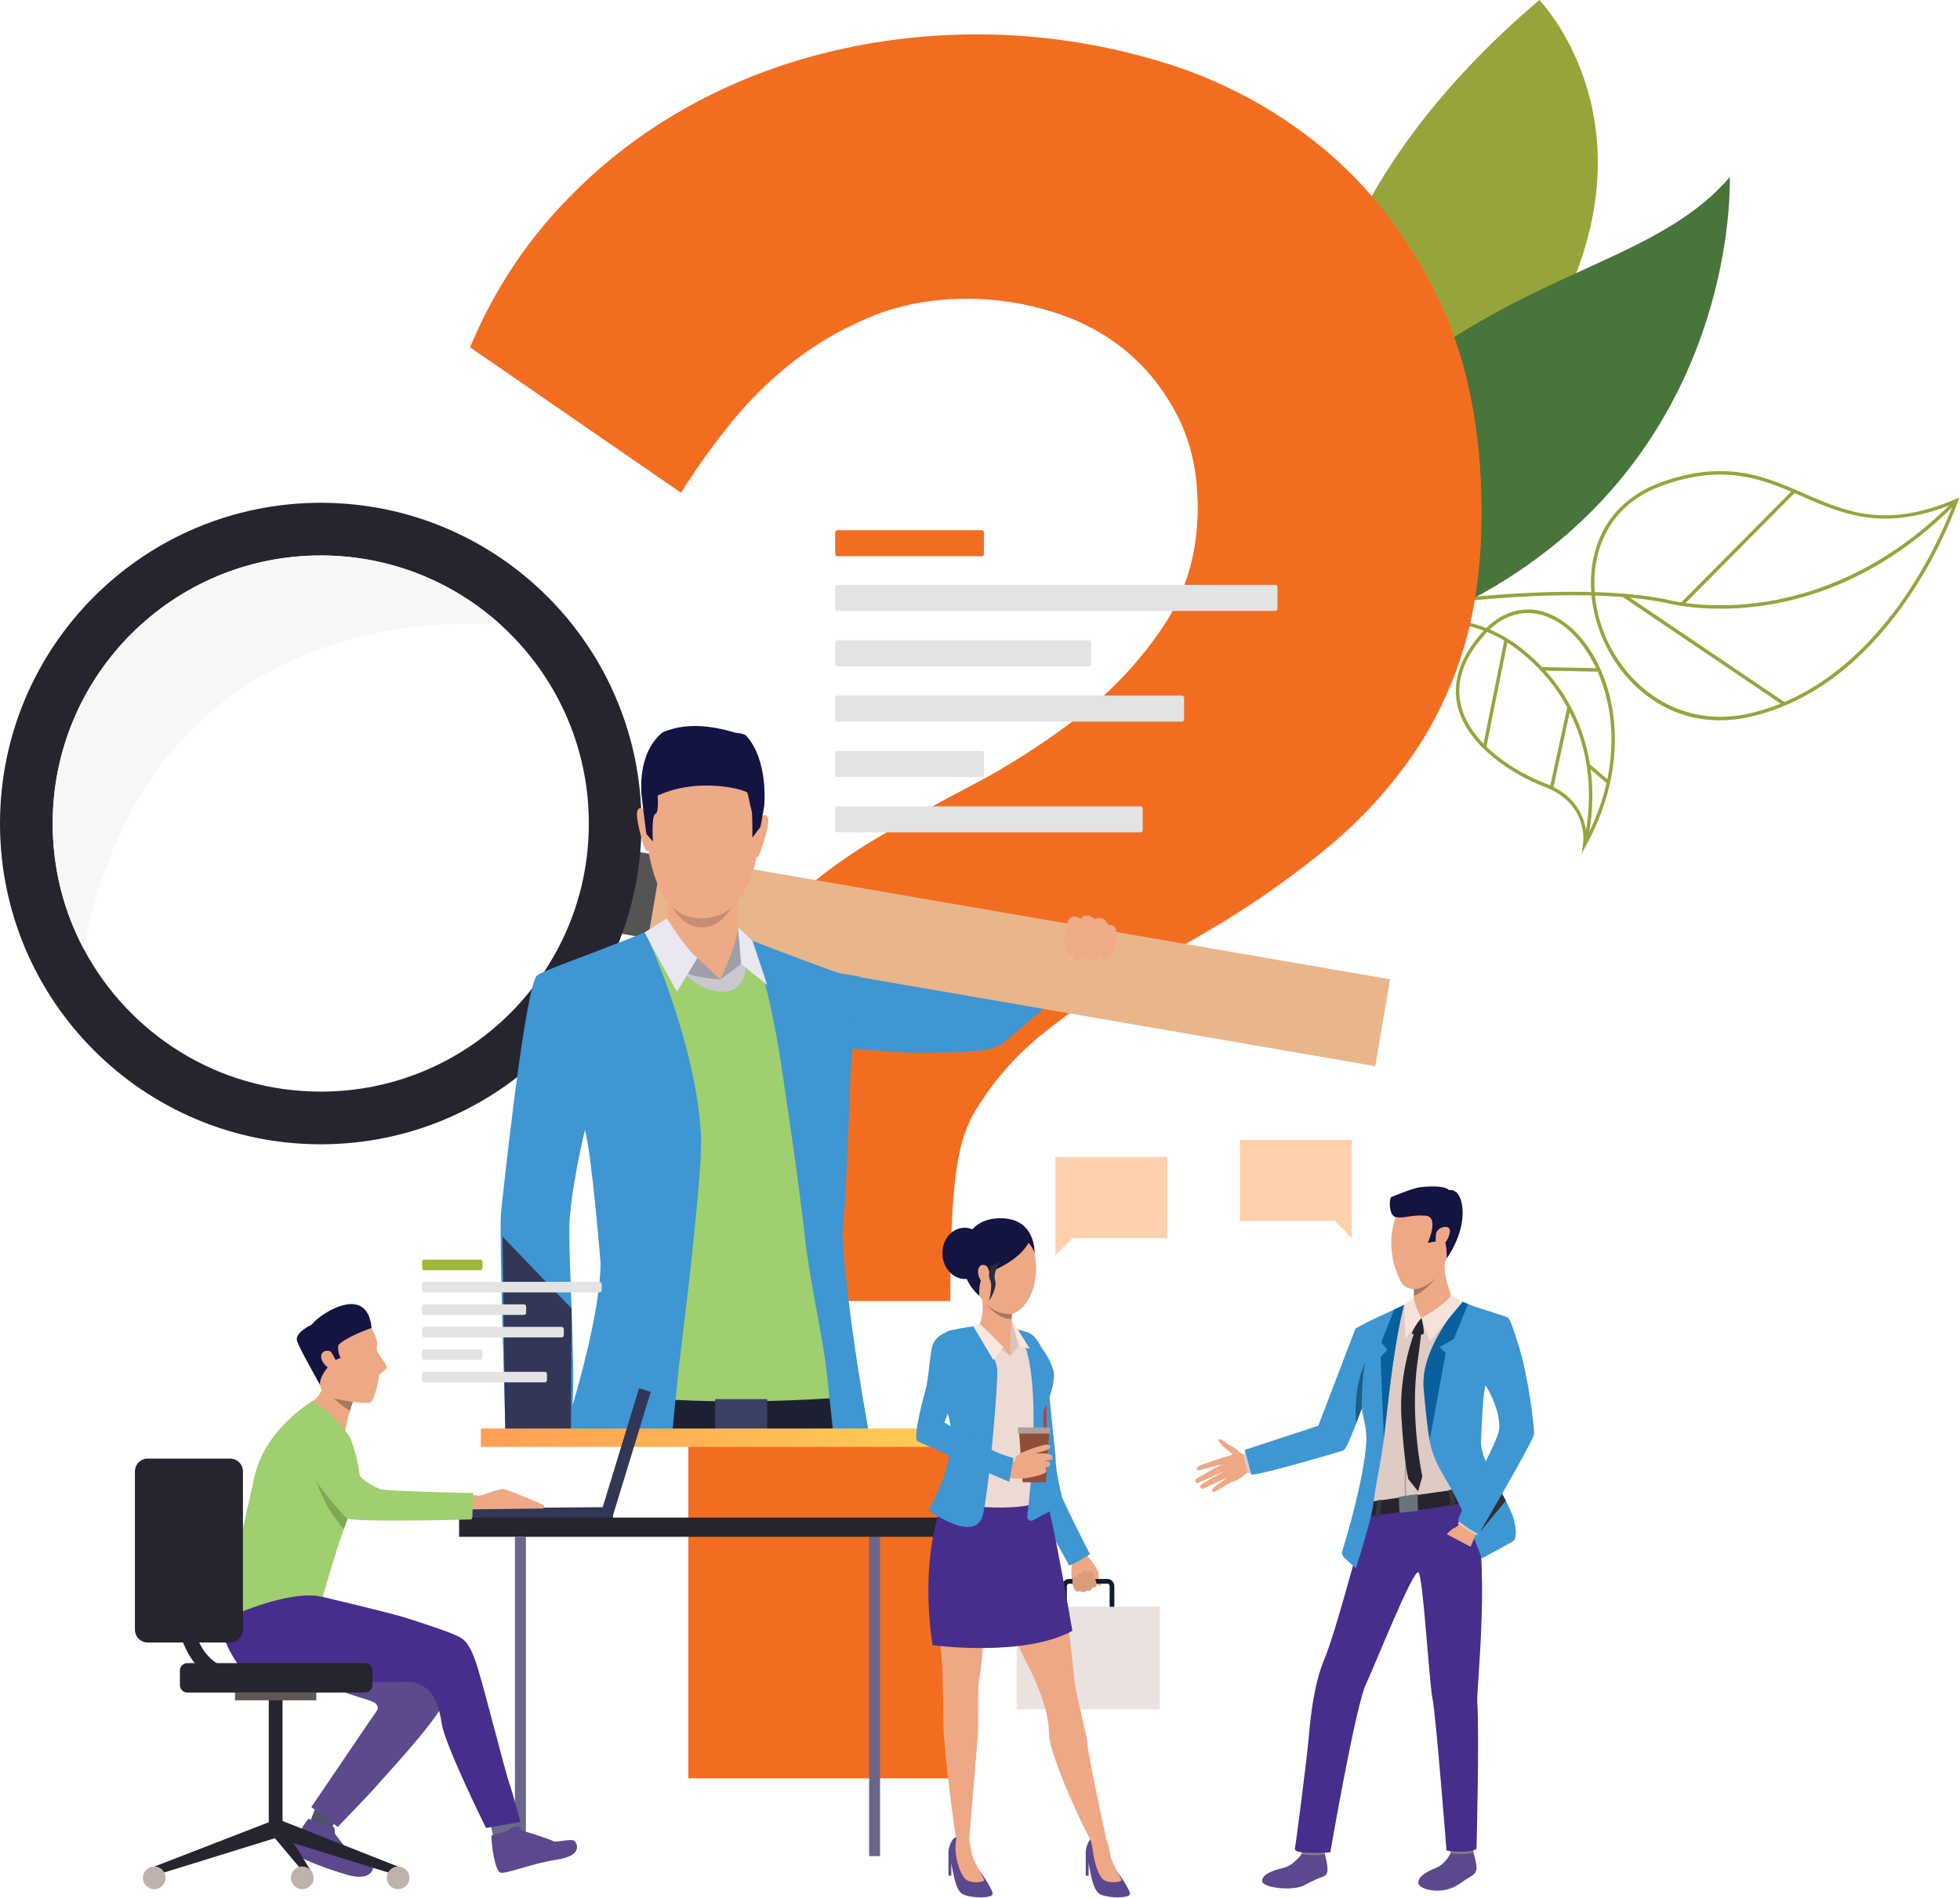 <?xml version="1.0" encoding="UTF-8" standalone="no"?>
<!DOCTYPE svg PUBLIC "-//W3C//DTD SVG 1.1//EN" "http://www.w3.org/Graphics/SVG/1.1/DTD/svg11.dtd">
<svg width="100%" height="100%" viewBox="0 0 1795 1738" version="1.1" xmlns="http://www.w3.org/2000/svg" xmlns:xlink="http://www.w3.org/1999/xlink" xml:space="preserve" xmlns:serif="http://www.serif.com/" style="fill-rule:evenodd;clip-rule:evenodd;stroke-linejoin:round;stroke-miterlimit:1.414;">
    <g transform="matrix(1,0,0,1,-335.556,-131.144)">
        <path d="M1464.2,716.014L1463.5,712.939C1464.15,712.79 1529.6,697.885 1610.83,686.43C1685.86,675.85 1790.1,666.133 1860.59,679.926L1860.72,679.957C1861.06,680.056 1895.72,689.701 1945.53,683.257C1991.48,677.313 2060.1,656.063 2126.09,588.588L2128.35,590.794C2098.92,620.89 2066.5,644.467 2031.99,660.873C2004.37,674.005 1975.37,682.595 1945.78,686.406C1896.45,692.758 1861.72,683.506 1859.92,683.011C1725.75,656.783 1466.8,715.418 1464.2,716.014Z" style="fill:rgb(151,164,60);fill-rule:nonzero;"/>
        <path d="M1910.82,565.779C1895.05,565.779 1877.49,568.686 1857.25,576.094C1799.29,597.306 1787.13,653.497 1800.79,699.776C1816.73,753.74 1868.86,800.19 1937.68,784.563C2006.19,769 2053.65,716.771 2081.39,675.696C2106.6,638.386 2120.55,603.271 2124.53,592.53C2061.04,618.576 2022.98,601.934 1986.14,585.833C1963.46,575.917 1940.26,565.779 1910.82,565.779ZM1910.62,790.836C1887.83,790.836 1866.36,784.135 1847.44,770.96C1823.96,754.613 1806.33,729.65 1797.77,700.669C1783.69,652.978 1796.29,595.046 1856.17,573.131C1915.38,551.46 1952,567.465 1987.41,582.942C2025.96,599.794 2062.37,615.713 2126.6,588.241L2129.83,586.859L2128.72,590.191C2128.58,590.609 2114.42,632.428 2084.05,677.394C2066.21,703.825 2046.33,726.174 2024.98,743.82C1998.24,765.916 1969.11,780.659 1938.37,787.639C1928.97,789.775 1919.69,790.836 1910.62,790.836Z" style="fill:rgb(151,164,60);fill-rule:nonzero;"/>
        <path d="M1968.77,777.232L1821.45,677.706L1823.22,675.092L1970.54,774.618L1968.77,777.232Z" style="fill:rgb(151,164,60);fill-rule:nonzero;"/>
        <path d="M1876.94,685.665L1874.7,683.443L1977.53,579.749L1979.77,581.971L1876.94,685.665Z" style="fill:rgb(151,164,60);fill-rule:nonzero;"/>
        <path d="M1734.83,692.586C1720.87,692.586 1707.32,699.053 1695.8,711.798C1675.86,733.874 1668.38,755.93 1673.59,777.357C1682.51,814.069 1726.19,839.37 1750.6,848.533C1782.99,860.693 1788.17,885.525 1788.67,897.65C1834.36,808.729 1802.85,729.62 1766.16,703.48C1755.93,696.192 1745.26,692.586 1734.83,692.586ZM1783.93,912.992L1785.32,904.129C1785.55,902.617 1790.63,866.93 1749.49,851.486C1724.5,842.106 1679.75,816.094 1670.52,778.102C1665.05,755.6 1672.77,732.58 1693.46,709.684C1714.76,686.118 1742.62,682.839 1767.99,700.911C1790.2,716.732 1806.77,746.768 1812.33,781.255C1816.88,809.542 1816.4,853.995 1788.26,905.135L1783.93,912.992Z" style="fill:rgb(151,164,60);fill-rule:nonzero;"/>
        <path d="M1788.39,904.828L1785.37,903.919C1785.44,903.679 1792.54,879.603 1790.3,847.169C1788.23,817.309 1777.6,774.025 1738.63,737.399C1704.53,705.337 1676.7,702.418 1644.48,699.038C1606.04,695.005 1562.47,690.434 1498.97,632.474L1501.09,630.144C1563.83,687.405 1606.85,691.918 1644.81,695.9C1676.23,699.196 1705.91,702.31 1740.79,735.1C1780.54,772.463 1791.37,816.614 1793.45,847.073C1795.71,880.054 1788.46,904.584 1788.39,904.828Z" style="fill:rgb(151,164,60);fill-rule:nonzero;"/>
        <path d="M1696.68,815.857L1693.59,815.236L1713.36,716.747L1716.45,717.368L1696.68,815.857Z" style="fill:rgb(151,164,60);fill-rule:nonzero;"/>
        <path d="M1799.95,746.318L1747.14,745.264L1747.2,742.11L1800.01,743.164L1799.95,746.318Z" style="fill:rgb(151,164,60);fill-rule:nonzero;"/>
        <path d="M1758.02,853.099L1754.94,852.43L1771.01,778.385L1774.1,779.054L1758.02,853.099Z" style="fill:rgb(151,164,60);fill-rule:nonzero;"/>
        <path d="M1807.47,848.912L1789.17,833.192L1791.22,830.799L1809.53,846.518L1807.47,848.912Z" style="fill:rgb(151,164,60);fill-rule:nonzero;"/>
        <path d="M1462.54,315.675C1462.54,315.675 1632.12,456.006 1562.92,579.238C1493.71,702.47 1450.34,601.75 1450.34,601.75C1450.34,601.75 1399.1,621.177 1466.69,470.47C1498.54,399.436 1462.54,315.675 1462.54,315.675Z" style="fill:rgb(187,208,112);fill-rule:nonzero;"/>
        <path d="M1745.26,131.144C1745.26,131.144 1876.69,265.509 1727.96,474.545C1579.22,683.582 1611.67,786.355 1611.67,786.355C1611.67,786.355 1361.65,458.246 1745.26,131.144Z" style="fill:rgb(151,164,60);fill-rule:nonzero;"/>
        <path d="M1565.92,725.916C1491.38,746.453 1542.26,525.664 1650.98,450.772C1759.7,375.88 1860.67,362.311 1919.7,293.357C1919.7,293.357 1932.99,624.782 1565.92,725.916Z" style="fill:rgb(72,117,58);fill-rule:nonzero;"/>
        <path d="M965.961,1759.87L965.961,1453.31L1212.54,1453.31L1212.54,1759.87L965.961,1759.87ZM961.518,1322.71C961.518,1169.72 973.354,1104.54 997.062,1046.78C1020.73,989.02 1069.61,938.689 1143.68,895.719C1165.89,882.39 1193.28,867.222 1225.87,850.178C1258.43,833.17 1290.29,812.795 1321.39,789.088C1352.5,765.416 1378.77,737.647 1400.26,705.783C1421.71,673.954 1432.47,637.3 1432.47,595.821C1432.47,564.721 1426.53,537.334 1414.7,513.627C1402.82,489.954 1387.28,469.961 1368.04,453.647C1348.78,437.369 1326.18,425.15 1300.29,416.994C1274.36,408.871 1248.09,404.775 1221.43,404.775C1188.84,404.775 1159.23,410.33 1132.57,421.437C1105.91,432.544 1081.82,446.636 1060.37,463.644C1038.89,480.687 1019.62,499.951 1002.62,521.402C985.572,542.888 971.133,563.263 959.296,582.493L766.029,449.205C785.259,403.317 810.806,362.568 842.67,327.025C874.499,291.481 910.771,261.491 951.521,237.055C992.237,212.619 1036.28,194.118 1083.7,181.519C1131.08,168.954 1179.95,162.636 1230.31,162.636C1286.58,162.636 1342.12,170.793 1396.92,187.073C1451.7,203.386 1500.95,229.28 1544.65,264.823C1588.32,300.367 1623.86,345.907 1651.28,401.443C1678.67,456.98 1692.38,523.277 1692.38,600.264C1692.38,647.678 1686.83,689.504 1675.72,725.777C1664.61,762.084 1648.68,795.023 1627.96,824.631C1607.2,854.274 1582.76,880.932 1554.65,904.604C1526.5,928.311 1494.67,951.255 1459.13,973.469C1429.48,991.241 1399.88,1008.28 1370.27,1024.56C1340.62,1040.88 1313.62,1059 1289.18,1078.99C1264.75,1098.98 1244.75,1121.96 1229.2,1147.85C1213.65,1173.78 1205.88,1205.27 1205.88,1322.71L961.518,1322.71Z" style="fill:rgb(243,109,33);"/>
        <path d="M1503.41,690.635L1102.51,690.635C1101.37,690.635 1100.44,689.711 1100.44,688.572L1100.44,668.873C1100.44,667.734 1101.37,666.81 1102.51,666.81L1503.41,666.81C1504.55,666.81 1505.47,667.734 1505.47,668.873L1505.47,688.572C1505.47,689.711 1504.55,690.635 1503.41,690.635Z" style="fill:rgb(227,227,227);fill-rule:nonzero;"/>
        <path d="M1380.01,893.432L1102.51,893.432C1101.37,893.432 1100.44,892.509 1100.44,891.369L1100.44,871.67C1100.44,870.531 1101.37,869.607 1102.51,869.607L1380.01,869.607C1381.15,869.607 1382.07,870.531 1382.07,871.67L1382.07,891.369C1382.07,892.509 1381.15,893.432 1380.01,893.432Z" style="fill:rgb(227,227,227);fill-rule:nonzero;"/>
        <path d="M1332.97,741.334L1102.51,741.334C1101.37,741.334 1100.44,740.411 1100.44,739.271L1100.44,719.573C1100.44,718.434 1101.37,717.509 1102.51,717.509L1332.97,717.509C1334.11,717.509 1335.03,718.434 1335.03,719.573L1335.03,739.271C1335.03,740.411 1334.11,741.334 1332.97,741.334Z" style="fill:rgb(227,227,227);fill-rule:nonzero;"/>
        <path d="M1417.88,792.034L1102.51,792.034C1101.37,792.034 1100.44,791.11 1100.44,789.971L1100.44,770.272C1100.44,769.133 1101.37,768.208 1102.51,768.208L1417.88,768.208C1419.02,768.208 1419.95,769.133 1419.95,770.272L1419.95,789.971C1419.95,791.11 1419.02,792.034 1417.88,792.034Z" style="fill:rgb(227,227,227);fill-rule:nonzero;"/>
        <path d="M1234.61,842.733L1102.51,842.733C1101.37,842.733 1100.44,841.81 1100.44,840.67L1100.44,820.971C1100.44,819.832 1101.37,818.908 1102.51,818.908L1234.61,818.908C1235.75,818.908 1236.67,819.832 1236.67,820.971L1236.67,840.67C1236.67,841.81 1235.75,842.733 1234.61,842.733Z" style="fill:rgb(227,227,227);fill-rule:nonzero;"/>
        <path d="M1234.61,640.525L1102.51,640.525C1101.37,640.525 1100.44,639.602 1100.44,638.462L1100.44,618.763C1100.44,617.624 1101.37,616.7 1102.51,616.7L1234.61,616.7C1235.75,616.7 1236.67,617.624 1236.67,618.763L1236.67,638.462C1236.67,639.602 1235.75,640.525 1234.61,640.525Z" style="fill:rgb(243,109,33);"/>
        <path d="M1351.53,1002.09C1351.53,1002.09 1276.52,1068.49 1254.31,1086.22C1244.05,1094.42 1219.67,1095.11 1193.52,1095.14C1184.91,1095.15 1175.18,1095.56 1166.57,1095.14C1132.21,1093.42 1102.41,1090.26 1102.41,1090.26C1102.41,1090.26 1013.31,1094.78 1017.67,1039.5C1017.67,1039.5 1028.04,1022.77 1041.35,1018.95C1053.63,1015.43 1113.18,1025.19 1122.91,1025.61C1133.64,1026.08 1208.18,1040.57 1210.89,1040.13C1214.32,1039.56 1246.28,1020.8 1263.36,1010.41C1289.45,994.549 1314.24,981.781 1314.24,981.781L1351.53,1002.09Z" style="fill:rgb(62,150,210);fill-rule:nonzero;"/>
        <path d="M1595.05,1107.59L928.787,992.558L942.335,912.992L1608.6,1028.02L1595.05,1107.59Z" style="fill:rgb(233,181,139);"/>
        <path d="M929.138,990.497L904.139,986.24L916.985,910.796L941.984,915.052L929.138,990.497Z" style="fill:rgb(84,84,85);fill-rule:nonzero;"/>
        <path d="M629.309,1130.9C535.336,1130.9 453.695,1078.1 412.432,1000.55L412.428,1000.55C394.152,966.203 383.795,927.002 383.795,885.38C383.795,749.789 493.714,639.866 629.309,639.866C692.941,639.866 750.92,664.072 794.534,703.781C843.863,748.688 874.823,813.421 874.823,885.38C874.823,1020.98 764.904,1130.9 629.309,1130.9ZM629.309,591.629C467.074,591.629 335.556,723.146 335.556,885.381C335.556,1047.62 467.074,1179.13 629.309,1179.13C791.544,1179.13 923.061,1047.62 923.061,885.381C923.061,723.146 791.544,591.629 629.309,591.629Z" style="fill:rgb(38,37,47);fill-rule:nonzero;"/>
        <path d="M412.432,1000.55L412.428,1000.55C394.152,966.203 383.795,927.002 383.795,885.38C383.795,749.789 493.714,639.866 629.309,639.866C692.941,639.866 750.92,664.072 794.534,703.781C794.534,703.781 783.003,702.353 763.901,702.353C682.564,702.353 463.846,728.243 412.432,1000.55Z" style="fill:rgb(247,247,247);fill-rule:nonzero;"/>
        <path d="M807.375,1423.42C807.375,1423.42 836.396,1432.23 848.545,1430C860.714,1427.77 854.556,1278.65 855.035,1247.62C855.404,1222.45 869.176,1156 869.176,1156L869.195,1156.12L869.213,1156.19L869.231,1156.3C870.596,1161.28 889.181,1230.23 889.826,1263.36C890.508,1297.75 885.346,1429.28 885.346,1429.28L936.57,1434.26L1083.79,1437.87L1114.5,1434.25C1114.5,1434.25 1110.83,1378 1109.47,1351.29C1108.62,1334.31 1105.32,1303.91 1106.17,1274.3C1106.17,1274.3 1105.63,1243.08 1108.73,1229.64C1109.06,1170.31 1112.66,1111.55 1112.66,1111.55C1114.65,1084.65 1116.03,1059.51 1116.82,1036.04C1110.33,1032.61 1102.53,1028.59 1096.28,1025.62C1076.96,1016.42 1050.04,1004.03 1032.77,996.101C1022.65,991.455 1012.75,988.063 1012.75,988.063C1012.75,988.063 943.699,981.443 938.094,981.794C936.324,981.904 927.696,984.91 916.375,989.224C891.891,998.516 844.692,1017.43 837.17,1022.83C826.145,1030.73 802.84,1218.27 801.79,1231.39C799.89,1255.05 807.375,1423.42 807.375,1423.42Z" style="fill:rgb(159,207,110);fill-rule:nonzero;"/>
        <path d="M1110.07,1410.75C1110.07,1410.75 1009.02,1419.35 920.523,1410.75L920.523,1439.79C920.523,1439.79 1053.43,1458.98 1114.5,1434.25L1110.07,1410.75Z" style="fill:rgb(29,32,51);fill-rule:nonzero;"/>
        <path d="M1130.64,1439.44C1124.31,1404.93 1117.53,1361.63 1112.67,1321.65L1112.67,1321.49C1112.25,1318.1 1111.83,1314.71 1111.45,1311.35C1111.45,1311.19 1111.42,1311 1111.39,1310.84C1109.79,1296.67 1108.44,1283.14 1107.49,1270.73C1106.75,1261.2 1107.39,1251.92 1108.7,1242.84C1112.57,1179.35 1114.49,1112.44 1114.49,1112.44C1116.5,1085.06 1122.13,1049.46 1122.9,1025.6C1113.5,1023.78 1107.33,1023.62 1098.75,1020.64C1098.75,1020.64 1043.36,1000.49 1023.88,992.272C1023.88,992.272 1040.32,1030.91 1052.66,1117.2C1057.4,1150.34 1066.16,1206.15 1072.56,1263.11C1075.08,1285.57 1079.18,1308.31 1083.14,1329.74C1087.11,1351.17 1090.88,1371.29 1092.74,1388.46C1093.99,1400.1 1096.03,1419.1 1098.21,1439.44C1098.56,1442.58 1098.88,1445.71 1099.23,1448.88L1132.4,1448.88C1131.82,1445.81 1131.22,1442.67 1130.64,1439.44Z" style="fill:rgb(62,150,210);fill-rule:nonzero;"/>
        <path d="M1018.7,1012.42C1018.7,1012.42 1020.54,1038.84 998.189,1039.46C975.834,1040.07 958.089,1018.61 958.089,1018.61L995.193,1028.18L1017.78,1009.04L1018.7,1012.42Z" style="fill:rgb(202,199,209);fill-rule:nonzero;"/>
        <path d="M988.522,809.995C988.522,809.995 1039.79,818.645 1031.09,898.91C1022.4,979.175 977.145,972.095 974.116,971.981C971.087,971.867 928.598,972.95 926.356,874.811C926.356,874.811 925.702,802.252 988.522,809.995Z" style="fill:rgb(238,169,135);fill-rule:nonzero;"/>
        <path d="M1010.99,948.713C1010.99,948.713 1010.98,981.781 1012.34,988.936C1013.8,996.636 971.17,1018.88 943.651,992.963C943.651,992.963 949.215,956.854 947.487,944.104C945.759,931.354 1010.99,948.713 1010.99,948.713Z" style="fill:rgb(238,169,135);fill-rule:nonzero;"/>
        <path d="M1031.29,880.217C1031.29,880.217 1036.98,874.271 1038.98,880.375C1040.98,886.478 1031.77,912.277 1030.58,914.759C1030.58,914.759 1029.53,917.105 1028.2,915.792C1026.86,914.479 1031.29,880.217 1031.29,880.217Z" style="fill:rgb(238,169,135);fill-rule:nonzero;"/>
        <path d="M926.944,874.06C926.944,874.06 921.504,867.885 919.259,873.901C917.013,879.918 925.212,906.932 926.233,908.602C926.233,908.602 927.999,911.373 929.388,910.116C930.776,908.859 926.944,874.06 926.944,874.06Z" style="fill:rgb(238,169,135);fill-rule:nonzero;"/>
        <path d="M1035.41,869.401C1033.65,880.385 1031.98,888.545 1031.98,888.545L1024.52,898.291C1024.52,898.291 1024.96,876.746 1023.82,873.36C1023.39,872.076 1022.88,869.806 1022.36,867.345C1021.5,863.285 1020.62,858.701 1020.02,857.175C1019.06,854.736 976.081,842.184 937.8,859.806C937.8,859.806 938.125,863.123 938.102,866.821C938.089,871.121 937.616,875.939 935.643,876.665C931.972,878.006 933.505,901.883 933.505,901.883L927.538,894.994C927.538,894.994 925.812,882.522 924.114,868.188L924.098,868.085C923.714,864.742 923.322,861.305 922.948,857.894C922.092,843.475 923.519,817.296 942.293,801.916C954.96,796.493 975.188,791.883 1008.91,802.206C1008.91,802.206 1016.64,802.722 1018.81,804.81C1039.81,827.919 1035.41,869.401 1035.41,869.401Z" style="fill:rgb(19,20,65);fill-rule:nonzero;"/>
        <path d="M951.004,961.252C951.004,961.252 959.188,972.615 978.199,972.185C997.21,971.754 1005.46,961.845 1005.46,961.845C1005.46,961.845 996.463,980.668 978.108,980.469C959.754,980.269 951.004,961.252 951.004,961.252Z" style="fill:rgb(199,141,113);fill-rule:nonzero;"/>
        <path d="M1014.32,1014.03L995.193,1028.18C995.193,1028.18 1011.18,994.112 1011.51,980.47L1014.32,1014.03Z" style="fill:rgb(160,158,166);fill-rule:nonzero;"/>
        <path d="M1011.51,980.47L1024.6,992.57L1038.29,1033.39L1014.32,1014.03L1011.51,980.47Z" style="fill:rgb(234,230,242);fill-rule:nonzero;"/>
        <path d="M1009.13,992.644C1009.13,992.644 1003.84,1011.21 995.193,1028.18C995.193,1028.18 975.118,1010.59 968.802,1004.32C962.485,998.058 1009.13,992.644 1009.13,992.644Z" style="fill:rgb(238,169,135);fill-rule:nonzero;"/>
        <path d="M974.191,1008.52L995.193,1028.18C995.193,1028.18 970.364,1026.53 965.724,1022.39L974.191,1008.52Z" style="fill:rgb(160,158,166);fill-rule:nonzero;"/>
        <path d="M946.328,972.295C946.328,972.295 963.129,999.608 974.191,1008.52L955.554,1039.46L925.675,985.18L946.328,972.295Z" style="fill:rgb(234,230,242);fill-rule:nonzero;"/>
        <path d="M857.144,1249.04C859.862,1212.42 871.217,1166.04 871.217,1166.04C877.55,1188.02 885.578,1288.03 885.578,1288.03C885.546,1319.44 873.2,1373.65 859.926,1418.21C862.518,1373.43 855.481,1271.49 857.144,1249.04ZM977.404,1169.27C973.343,1091.01 930.58,990.641 925.687,985.171C921.88,986.61 908.479,992.239 904.257,993.903C881.132,1003.05 833.956,1019.75 827.59,1024.32C816.556,1032.22 795.703,1228.86 794.391,1241.97C792.599,1259.98 798.196,1431.83 798.196,1431.83C798.196,1431.83 826.599,1438.07 844.287,1439.44C847.804,1439.73 850.907,1439.83 853.241,1439.64C852.187,1442.8 851.163,1445.91 850.139,1448.88L950.698,1448.88C950.985,1445.81 951.306,1442.64 951.626,1439.44C952.841,1426.81 954.184,1413.31 955.591,1399.24C959.27,1362.55 964.292,1328.33 968.833,1284.48C973.054,1243.38 978.651,1193.1 977.404,1169.27Z" style="fill:rgb(62,150,210);fill-rule:nonzero;"/>
        <path d="M859.031,1329.58L858.391,1439.44L858.327,1448.88L818.73,1448.88C812.397,1447.12 805.521,1444.91 798.196,1442.23L798.165,1439.44L795.798,1263.66L859.031,1329.58Z" style="fill:rgb(50,54,87);fill-rule:nonzero;"/>
        <rect x="990.522" y="1412.53" width="47.628" height="35.41" style="fill:rgb(58,64,102);fill-rule:nonzero;"/>
        <path d="M1312.67,977.036C1312.67,977.036 1308.03,997.623 1312.49,1003.33C1316.95,1009.04 1319.04,1001.71 1319.04,1001.71C1319.04,1001.71 1316.84,1008.93 1322.48,1011.35C1328.11,1013.77 1330.1,1005.05 1330.1,1005.05C1330.1,1005.05 1329.92,1010.98 1336.27,1011.3C1342.63,1011.63 1342.62,1004 1342.62,1004C1342.62,1004 1347.05,1012.55 1352.2,1006.63C1360.9,996.628 1357.44,981.468 1357.44,981.468C1357.44,981.468 1356.26,977.896 1350.13,978.008C1350.13,978.008 1347.82,969.033 1337.96,972.677C1337.96,972.677 1330.03,965.477 1325.18,972.731C1325.18,972.731 1316.29,965.555 1312.67,977.036Z" style="fill:rgb(239,170,136);fill-rule:nonzero;"/>
        <rect x="775.949" y="1439.44" width="467.121" height="16.82" style="fill:url(#_Linear1);"/>
        <path d="M896.997,1523.23L768.096,1524.21L768.006,1512.4L896.907,1511.43L896.997,1523.23Z" style="fill:rgb(50,54,87);fill-rule:nonzero;"/>
        <path d="M931.542,1405.87L895.746,1522.91L885.026,1519.63L920.822,1402.59L931.542,1405.87Z" style="fill:rgb(50,54,87);fill-rule:nonzero;"/>
        <rect x="1131.48" y="1538.63" width="10.05" height="292.44" style="fill:rgb(106,102,138);fill-rule:nonzero;"/>
        <rect x="756.015" y="1521.01" width="442.075" height="17.62" style="fill:rgb(38,37,47);fill-rule:nonzero;"/>
        <rect x="807.131" y="1538.63" width="10.058" height="292.44" style="fill:rgb(106,102,138);fill-rule:nonzero;"/>
        <path d="M764.265,1499.49C764.265,1499.49 770.933,1500.83 774.121,1500.94C777.309,1501.04 792.056,1494.35 796.775,1494.99C801.494,1495.62 832.271,1508.7 833.669,1509.65C835.065,1510.61 833.012,1512.71 833.012,1512.71L762.354,1513.55L764.265,1499.49Z" style="fill:rgb(238,168,134);fill-rule:nonzero;"/>
        <path d="M643.369,1797L638.835,1806.81C638.835,1806.81 619.743,1799.69 619.648,1799.46C619.553,1799.22 624.904,1785.83 624.904,1785.83L643.369,1797Z" style="fill:rgb(81,82,105);fill-rule:nonzero;"/>
        <path d="M806.878,1796.79L812.16,1812.23C812.16,1812.23 791.209,1816.84 788.165,1816.6C787.896,1816.58 784.204,1799.11 784.204,1799.11L806.878,1796.79Z" style="fill:rgb(106,107,138);fill-rule:nonzero;"/>
        <path d="M785.822,1812.1C785.822,1812.1 800.462,1808.12 800.898,1807.49C801.333,1806.85 806.704,1803.23 809.472,1803.69C812.24,1804.15 812.491,1807.46 815.257,1808.14C818.022,1808.82 839.418,1815.66 842.383,1817.41C845.347,1819.15 859.502,1814.01 862.227,1817.67C864.953,1821.34 867.599,1830.98 845.358,1834.31C823.119,1837.64 799.309,1847.56 793.985,1846.21C788.662,1844.86 785.009,1818.03 785.822,1812.1Z" style="fill:rgb(92,72,140);fill-rule:nonzero;"/>
        <path d="M618.145,1796.84C618.145,1796.84 631.714,1802.63 632.429,1802.41C633.144,1802.19 639.428,1802.66 641.26,1804.68C643.093,1806.7 641.288,1809.38 642.99,1811.57C644.692,1813.75 654.367,1826.55 657.198,1829.51C659.513,1831.93 672.214,1834.18 676.288,1838.44C679.358,1841.65 675.748,1854.48 654.144,1848.35C633.104,1842.38 607.052,1832.03 603.805,1827.79C600.558,1823.55 613.949,1800.87 618.145,1796.84Z" style="fill:rgb(92,72,140);fill-rule:nonzero;"/>
        <path d="M632.061,1604.42C632.061,1604.42 691.745,1630.96 704.391,1640.04C717.037,1649.11 744.73,1665.82 745.651,1669.91C746.573,1674 752.055,1670.02 742.234,1690.45C732.414,1710.88 685.982,1760.05 681.628,1765.4C677.088,1770.97 644.88,1804.36 644.88,1804.36L620.656,1786.12C620.656,1786.12 667.232,1717.63 673.973,1707.56C680.712,1697.49 683.749,1696 679.763,1691.55C675.776,1687.1 659.854,1687.17 577.884,1653.22C569.693,1649.82 546.839,1641.96 543.827,1630.96C538.384,1611.09 543.05,1585.9 565.083,1574.82C587.116,1563.75 632.061,1604.42 632.061,1604.42Z" style="fill:rgb(92,74,141);fill-rule:nonzero;"/>
        <path d="M660.444,1412.3C659.919,1412.76 659.35,1413.77 658.756,1415.16C657.898,1417.16 656.991,1419.94 656.114,1423.01C653.409,1432.48 650.95,1444.62 650.95,1444.62C650.95,1444.62 616.79,1416.16 621.619,1414.37C626.448,1412.59 630.019,1404.27 630.019,1404.27C630.019,1404.27 664.043,1409.1 660.444,1412.3Z" style="fill:rgb(238,168,134);fill-rule:nonzero;"/>
        <path d="M658.313,1510.61C658.313,1510.61 630.592,1563.62 629.391,1583.49C628.19,1603.37 571.513,1577.24 571.513,1577.24L658.313,1510.61Z" style="fill:rgb(237,220,197);fill-rule:nonzero;"/>
        <path d="M629.499,1582.22L630.135,1587.16L631.124,1593.68L631.123,1593.68L631.112,1593.68C630.261,1593.63 575.769,1590.2 571.82,1591.21C567.842,1592.22 579.323,1578.36 579.323,1578.36L629.499,1582.22Z" style="fill:rgb(50,54,87);fill-rule:nonzero;"/>
        <path d="M631.123,1593.68C631.123,1593.68 692.783,1608.19 708.028,1613.06C723.274,1617.93 749.508,1626.51 756.558,1630.53C760.303,1632.67 766.02,1635.87 772.866,1658.15C780.628,1683.41 798.348,1754.45 802.37,1765.51C804.896,1772.46 812.16,1799.8 812.16,1799.8L780.652,1805.26C780.652,1805.26 743.127,1729.71 740.084,1709.58C734.962,1675.68 721.822,1675.5 716.513,1672.41C711.205,1669.32 685.644,1675.12 594.699,1667.87C585.611,1667.14 560.764,1666.69 554.334,1656.88C542.715,1639.17 530.988,1619.04 549.034,1601.22C567.08,1583.41 631.123,1593.68 631.123,1593.68Z" style="fill:rgb(71,46,140);fill-rule:nonzero;"/>
        <path d="M672.486,1340.94C672.486,1340.94 683.158,1359.37 680.727,1364.39C678.296,1369.4 691.873,1381.56 689.644,1384.13C687.415,1386.71 682.822,1389.83 682.899,1390.57C682.977,1391.32 678.953,1415.34 673.716,1415.88C668.479,1416.42 632.678,1414.56 629.708,1403.36C626.738,1392.17 618.008,1367.63 615.95,1363.08C613.892,1358.52 634.531,1323.34 672.486,1340.94Z" style="fill:rgb(238,168,134);fill-rule:nonzero;"/>
        <path d="M628.348,1337.38C625.367,1339.59 622.96,1341.93 621.034,1344.33C618.686,1345.43 604.841,1352.31 607.72,1359.74C611.593,1369.74 627.248,1396.54 628.567,1399.34C628.743,1399.71 628.744,1399 628.614,1397.5C629.58,1388.04 641.222,1377.44 641.222,1377.44L647.435,1374.63C644.192,1368.61 645.474,1362.97 645.474,1362.97C652.507,1355.44 675.875,1347.32 675.875,1347.32C672.544,1313.98 644.011,1325.76 628.348,1337.38Z" style="fill:rgb(19,20,65);fill-rule:nonzero;"/>
        <path d="M638.923,1369.6C637.27,1367.07 628.552,1367.49 629.823,1374.92C631.095,1382.36 641.791,1388.33 644.12,1385.01C646.449,1381.7 640.684,1372.28 638.923,1369.6Z" style="fill:rgb(238,168,134);fill-rule:nonzero;"/>
        <path d="M661.593,1505.02C659.553,1508.29 657.172,1513.64 654.623,1520.15C653.22,1523.72 651.818,1527.63 650.372,1531.71C640.894,1558.57 631.118,1593.68 631.118,1593.68C599.411,1585.94 540.84,1614.12 540.84,1614.12C541.18,1604.94 558.819,1527.63 568.595,1483.59C578.329,1439.6 621.64,1414.36 621.64,1414.36C641.574,1424.3 656.493,1448.23 656.493,1448.23C656.493,1448.23 672.091,1488.06 661.593,1505.02Z" style="fill:rgb(159,207,110);fill-rule:nonzero;"/>
        <path d="M658.756,1415.16C657.898,1417.16 656.991,1419.94 656.114,1423.01C651,1420.88 641.248,1411.88 640.948,1411.6C645.018,1413.18 658.756,1415.16 658.756,1415.16Z" style="fill:rgb(167,120,96);fill-rule:nonzero;"/>
        <path d="M654.623,1520.15C653.22,1523.72 651.818,1527.63 650.372,1531.71C647.354,1528.01 642.211,1521.38 637.366,1513.98C630.141,1502.89 618.367,1471.18 617.645,1469.19C623.935,1477.9 647.142,1509.86 654.623,1520.15Z" style="fill:rgb(127,167,86);fill-rule:nonzero;"/>
        <path d="M476.831,1840.67L479.458,1848.06L590.501,1813.65L585.179,1798.68L476.831,1840.67Z" style="fill:rgb(38,37,47);fill-rule:nonzero;"/>
        <rect x="581.688" y="1687.66" width="12.623" height="120.73" style="fill:rgb(38,37,47);fill-rule:nonzero;"/>
        <rect x="550.779" y="1681.25" width="74.441" height="7.11" style="fill:rgb(94,88,84);fill-rule:nonzero;"/>
        <path d="M700.145,1840.67L697.517,1848.06L586.474,1813.65L591.354,1797.74L700.145,1840.67Z" style="fill:rgb(38,37,47);fill-rule:nonzero;"/>
        <path d="M621.908,1847.27L621.908,1855.87L586.474,1813.65L591.354,1797.74L621.908,1847.27Z" style="fill:rgb(38,37,47);fill-rule:nonzero;"/>
        <path d="M710.522,1850.95C710.522,1856.68 705.876,1861.33 700.145,1861.33C694.413,1861.33 689.767,1856.68 689.767,1850.95C689.767,1845.22 694.413,1840.57 700.145,1840.57C705.876,1840.57 710.522,1845.22 710.522,1850.95Z" style="fill:rgb(191,178,172);fill-rule:nonzero;"/>
        <path d="M622.789,1850.95C622.789,1856.68 618.143,1861.33 612.412,1861.33C606.68,1861.33 602.034,1856.68 602.034,1850.95C602.034,1845.22 606.68,1840.57 612.412,1840.57C618.143,1840.57 622.789,1845.22 622.789,1850.95Z" style="fill:rgb(191,178,172);fill-rule:nonzero;"/>
        <path d="M487.208,1850.95C487.208,1856.68 482.562,1861.33 476.831,1861.33C471.099,1861.33 466.453,1856.68 466.453,1850.95C466.453,1845.22 471.099,1840.57 476.831,1840.57C482.562,1840.57 487.208,1845.22 487.208,1850.95Z" style="fill:rgb(191,178,172);fill-rule:nonzero;"/>
        <path d="M669.867,1681.25L507.108,1681.25C503.354,1681.25 500.311,1678.2 500.311,1674.45L500.311,1661.1C500.311,1657.34 503.354,1654.3 507.108,1654.3L669.867,1654.3C673.622,1654.3 676.665,1657.34 676.665,1661.1L676.665,1674.45C676.665,1678.2 673.622,1681.25 669.867,1681.25Z" style="fill:rgb(38,37,47);fill-rule:nonzero;"/>
        <path d="M546.28,1635.43L470.885,1635.43C464.383,1635.43 459.112,1630.16 459.112,1623.66L459.112,1478.76C459.112,1472.26 464.383,1466.99 470.885,1466.99L546.28,1466.99C552.782,1466.99 558.053,1472.26 558.053,1478.76L558.053,1623.66C558.053,1630.16 552.782,1635.43 546.28,1635.43Z" style="fill:rgb(38,37,47);fill-rule:nonzero;"/>
        <path d="M559.179,1674.54C541.252,1674.54 526.708,1668.52 515.951,1656.64C491.639,1629.8 496.008,1582.62 496.205,1580.62C496.575,1576.9 499.894,1574.18 503.606,1574.55C507.324,1574.92 510.039,1578.23 509.673,1581.95C509.621,1582.49 505.747,1625.26 526.007,1647.58C534.202,1656.62 545.053,1661.01 559.179,1661.01C562.916,1661.01 565.945,1664.04 565.945,1667.77C565.945,1671.51 562.916,1674.54 559.179,1674.54Z" style="fill:rgb(38,37,47);fill-rule:nonzero;"/>
        <path d="M638.464,1437.31C638.464,1437.31 643.032,1442.54 649.402,1453.6C656.623,1466.13 662.479,1478.52 664.045,1481.3C667.232,1486.96 678.474,1492.79 683.49,1494.94C688.104,1496.92 767.7,1498.61 768.677,1498.53C769.653,1498.44 767.523,1522.7 767.523,1522.7C767.523,1522.7 657.646,1525.84 652.851,1521.46C648.055,1517.08 634.187,1500.53 628.361,1492.31C622.813,1484.48 614.305,1471.64 609.792,1466.1C604.747,1459.92 594.163,1438.75 607.62,1428.19C624.815,1414.7 634.325,1431.11 638.464,1437.31Z" style="fill:rgb(159,207,110);fill-rule:nonzero;"/>
        <path d="M884.582,1314.8L724.171,1314.8C723.031,1314.8 722.107,1313.88 722.107,1312.74L722.107,1307.19C722.107,1306.05 723.031,1305.12 724.171,1305.12L884.582,1305.12C885.722,1305.12 886.646,1306.05 886.646,1307.19L886.646,1312.74C886.646,1313.88 885.722,1314.8 884.582,1314.8Z" style="fill:rgb(227,227,227);fill-rule:nonzero;"/>
        <path d="M834.452,1397.19L724.171,1397.19C723.031,1397.19 722.107,1396.26 722.107,1395.12L722.107,1389.57C722.107,1388.43 723.031,1387.51 724.171,1387.51L834.452,1387.51C835.591,1387.51 836.515,1388.43 836.515,1389.57L836.515,1395.12C836.515,1396.26 835.591,1397.19 834.452,1397.19Z" style="fill:rgb(227,227,227);fill-rule:nonzero;"/>
        <path d="M815.342,1335.4L724.171,1335.4C723.031,1335.4 722.107,1334.48 722.107,1333.34L722.107,1327.78C722.107,1326.64 723.031,1325.72 724.171,1325.72L815.342,1325.72C816.482,1325.72 817.405,1326.64 817.405,1327.78L817.405,1333.34C817.405,1334.48 816.482,1335.4 815.342,1335.4Z" style="fill:rgb(227,227,227);fill-rule:nonzero;"/>
        <path d="M849.838,1356L724.171,1356C723.031,1356 722.107,1355.07 722.107,1353.93L722.107,1348.38C722.107,1347.24 723.031,1346.32 724.171,1346.32L849.838,1346.32C850.978,1346.32 851.901,1347.24 851.901,1348.38L851.901,1353.93C851.901,1355.07 850.978,1356 849.838,1356Z" style="fill:rgb(227,227,227);fill-rule:nonzero;"/>
        <path d="M775.387,1376.59L724.171,1376.59C723.031,1376.59 722.107,1375.67 722.107,1374.53L722.107,1368.98C722.107,1367.84 723.031,1366.91 724.171,1366.91L775.387,1366.91C776.526,1366.91 777.45,1367.84 777.45,1368.98L777.45,1374.53C777.45,1375.67 776.526,1376.59 775.387,1376.59Z" style="fill:rgb(227,227,227);fill-rule:nonzero;"/>
        <path d="M775.387,1294.45L724.171,1294.45C723.031,1294.45 722.107,1293.52 722.107,1292.38L722.107,1286.83C722.107,1285.69 723.031,1284.77 724.171,1284.77L775.387,1284.77C776.526,1284.77 777.45,1285.69 777.45,1286.83L777.45,1292.38C777.45,1293.52 776.526,1294.45 775.387,1294.45Z" style="fill:rgb(156,184,57);fill-rule:nonzero;"/>
        <path d="M1481.97,1464.36C1481.97,1464.36 1473.66,1464.25 1470.7,1461.04C1467.74,1457.84 1462.52,1454.97 1460.84,1454.16C1458.6,1453.07 1452.4,1447.04 1451.63,1449.98C1450.85,1452.92 1461.5,1460.39 1463.52,1462.41C1465.55,1464.42 1454.68,1465.3 1453.08,1467.26C1451.49,1469.21 1457.04,1489.79 1464.28,1488.2C1471.53,1486.6 1477.46,1479.3 1478.83,1479.31C1480.2,1479.33 1484.19,1478.4 1484.19,1478.4L1481.97,1464.36Z" style="fill:rgb(238,168,134);fill-rule:nonzero;"/>
        <path d="M1454.62,1466.42C1454.62,1466.42 1432.99,1473.02 1432.1,1474.9C1431.21,1476.77 1431.81,1478.14 1433.87,1477.62C1435.93,1477.1 1455.05,1471.96 1455.05,1471.96C1455.05,1471.96 1431.41,1484.88 1430.34,1486.17C1429.72,1486.93 1430.76,1489.63 1431.9,1489.48C1433.05,1489.32 1457.38,1478.16 1457.38,1478.16C1457.38,1478.16 1435.34,1490.27 1434.79,1491.71C1434.31,1492.97 1435.79,1495.29 1437.5,1494.53C1439.21,1493.77 1460.45,1483.95 1460.45,1483.95C1460.45,1483.95 1445.09,1494.01 1445.33,1495.67C1445.48,1496.68 1446.28,1499.04 1450.15,1496.29C1454.02,1493.54 1463.93,1488.26 1463.93,1488.26L1454.62,1466.42Z" style="fill:rgb(238,168,134);fill-rule:nonzero;"/>
        <path d="M1527.47,1829.27C1527.47,1829.27 1520.54,1839.65 1510.8,1841.89C1501.07,1844.14 1491.48,1847.7 1491.41,1853.85C1491.33,1859.99 1519.55,1863.65 1530.69,1857.46C1547.31,1848.22 1549,1851 1550.85,1846.38C1552.69,1841.76 1548.63,1829.41 1548.75,1827.94C1548.9,1826.13 1527.47,1829.27 1527.47,1829.27Z" style="fill:rgb(92,72,140);fill-rule:nonzero;"/>
        <path d="M1528.55,1824.15C1528.55,1824.15 1527.29,1829.16 1527.47,1829.27C1527.66,1829.37 1549.41,1831.96 1548.75,1827.94C1548.22,1824.68 1547.46,1821.13 1547.46,1821.13L1528.55,1824.15Z" style="fill:rgb(129,128,126);fill-rule:nonzero;"/>
        <path d="M1664.03,1828.58C1664.03,1828.58 1659.08,1838.51 1650.63,1841.89C1641.58,1845.51 1634.33,1849.66 1634.5,1855.65C1634.66,1861.63 1656.6,1867.7 1672.56,1856.21C1682.64,1848.96 1685.83,1848.92 1687.45,1844.35C1689.07,1839.78 1684.64,1827.9 1684.7,1826.47C1684.78,1824.69 1664.03,1828.58 1664.03,1828.58Z" style="fill:rgb(92,72,140);fill-rule:nonzero;"/>
        <path d="M1663.78,1823.42C1663.78,1823.42 1663.84,1828.48 1664.03,1828.58C1664.22,1828.68 1685.24,1830.41 1684.7,1826.47C1684.28,1823.34 1682.66,1819.56 1682.66,1819.56L1663.78,1823.42Z" style="fill:rgb(129,128,126);fill-rule:nonzero;"/>
        <path d="M1586.72,1520.05C1586.72,1520.05 1559.12,1625.81 1548.6,1650.26C1538.87,1672.91 1535.65,1704.59 1534.31,1720.5C1532.63,1740.52 1522.59,1818.45 1521.41,1824.3C1520.22,1830.15 1553.88,1827.54 1553.88,1827.54C1553.88,1827.54 1577.09,1692.79 1586.72,1673.12C1593.15,1660 1630.45,1565.89 1634.72,1571.31C1638.99,1576.73 1644.29,1671.02 1647.45,1686.68C1650.61,1702.33 1660.31,1826 1660.31,1826C1660.31,1826 1682.01,1829.21 1687.81,1824.3C1687.81,1824.3 1690.45,1718.7 1688.43,1689.35C1687.66,1678.17 1701.53,1555.26 1683.75,1505.78C1674.35,1479.63 1586.72,1520.05 1586.72,1520.05Z" style="fill:rgb(71,46,140);fill-rule:nonzero;"/>
        <path d="M1740.48,1444.21C1740.48,1445.42 1738.2,1450.26 1734.55,1457.22C1729.22,1446.55 1725.03,1437.8 1723.66,1434.58C1719.17,1423.96 1696.02,1399.64 1696.02,1399.64L1696.01,1399.69L1696,1399.72L1696,1399.75L1695.97,1399.85L1695.91,1400.06L1695.88,1400.19L1695.85,1400.28C1694.59,1404.98 1686.85,1434.33 1686.56,1448.79C1686.25,1464.53 1682.14,1493.66 1682.14,1493.66L1682.13,1493.66L1677.29,1494.34L1666.6,1495.84L1665.31,1496.02L1662.2,1496.46L1633.84,1500.45L1623.78,1501.87L1622.42,1502.06L1616.67,1502.87L1600.79,1505.1L1596.74,1505.67L1596.7,1505.68L1593.67,1506.1L1589.47,1506.69C1589.36,1506.53 1585.39,1501.11 1586,1489.05C1586.39,1481.27 1587.33,1466.65 1586.94,1453.09L1586.93,1452.88C1586.93,1452.71 1586.92,1452.54 1586.92,1452.37L1586.91,1452.19L1586.91,1452.16C1586.66,1444.71 1586.01,1437.65 1584.62,1432.28C1583.68,1428.65 1583.05,1425.05 1582.64,1421.68C1582.62,1421.52 1582.6,1421.36 1582.58,1421.19C1582.51,1420.57 1582.45,1419.95 1582.39,1419.34C1581.48,1409.93 1582.19,1402.77 1582.24,1402.35L1582.22,1402.38C1581.93,1403.01 1579.86,1410.6 1577.15,1419.96C1572.56,1435.8 1566.14,1456.72 1563.41,1457.73C1559.43,1459.19 1494.98,1478.28 1481.07,1480.23C1479.46,1480.46 1478.52,1480.46 1478.43,1480.17C1478.37,1479.97 1478.3,1479.76 1478.24,1479.54C1476.55,1473.97 1474.22,1464.49 1473.85,1462.96C1473.82,1462.83 1473.8,1462.75 1473.8,1462.75L1476.29,1462L1546.41,1440.99L1578.47,1348.55C1579.14,1348.02 1587.01,1344.2 1592.76,1341.47C1598.63,1338.68 1605.7,1334.58 1612.1,1331.07C1615.36,1329.29 1618.45,1327.65 1621.12,1326.43L1621.53,1326.24C1625.94,1324.22 1628.88,1322.88 1628.88,1322.88L1628.89,1322.88C1629,1322.88 1629.69,1322.81 1630.81,1322.7C1636.97,1322.12 1656.1,1320.32 1662.51,1319.95C1663.04,1319.92 1663.48,1319.89 1663.82,1319.89C1664.12,1319.88 1664.33,1319.87 1664.47,1319.88C1665.28,1319.93 1669.22,1321.31 1674.41,1323.28C1674.61,1323.35 1674.8,1323.43 1675,1323.51C1675.25,1323.6 1675.49,1323.69 1675.74,1323.79C1676.19,1323.96 1676.64,1324.13 1677.11,1324.31C1678.03,1324.67 1678.99,1325.05 1679.96,1325.43C1680.29,1325.56 1680.63,1325.69 1680.97,1325.83C1691.34,1329.95 1703.22,1335.03 1706.05,1337.06C1707.91,1338.4 1713.72,1349.35 1720.46,1362.9C1729.14,1390.69 1740.13,1433.24 1740.48,1443.74C1740.48,1443.9 1740.48,1444.06 1740.48,1444.21Z" style="fill:rgb(222,203,196);fill-rule:nonzero;"/>
        <path d="M1589.47,1506.69C1589.47,1506.69 1587.34,1509.24 1586.72,1520.05C1586.72,1520.05 1674.47,1509.81 1683.75,1505.78C1683.75,1505.78 1684.11,1493.87 1682.14,1493.66C1679.98,1493.43 1589.47,1506.69 1589.47,1506.69Z" style="fill:rgb(38,37,47);fill-rule:nonzero;"/>
        <path d="M1664.3,1316.91C1664.03,1330.68 1637.37,1338.21 1637.37,1338.21C1637.37,1338.21 1626.21,1324.23 1628.88,1322.89C1629.92,1322.36 1630.35,1320.28 1630.48,1317.94C1630.6,1315.71 1630.46,1313.25 1630.33,1311.69C1630.25,1310.72 1630.17,1310.09 1630.17,1310.09C1630.17,1310.09 1633.98,1306.07 1638.83,1301.28C1647.3,1292.91 1658.94,1282.18 1658.96,1286.45C1658.96,1286.67 1658.93,1286.94 1658.86,1287.26C1656.82,1296.86 1664.3,1316.91 1664.3,1316.91Z" style="fill:rgb(238,168,134);fill-rule:nonzero;"/>
        <path d="M1662.09,1495.77C1662.09,1495.77 1664.01,1507.85 1664.17,1511L1668.23,1510.19C1668.23,1510.19 1667.12,1497.41 1666.46,1495.27L1662.09,1495.77Z" style="fill:rgb(53,58,61);fill-rule:nonzero;"/>
        <path d="M1596.79,1505.28C1596.79,1505.28 1595.25,1516.26 1595.22,1520.4L1599.51,1519.84C1599.51,1519.84 1600.39,1506.13 1600.88,1504.7L1596.79,1505.28Z" style="fill:rgb(53,58,61);fill-rule:nonzero;"/>
        <path d="M1654.03,1296.73C1653.98,1296.81 1652.85,1298.5 1650.92,1300.93C1646.83,1306.08 1639.13,1314.54 1630.48,1317.94C1630.6,1315.71 1630.46,1313.25 1630.33,1311.69C1629.44,1311.67 1628.56,1311.57 1627.68,1311.37C1630.05,1307.23 1633.48,1302.88 1633.48,1302.88L1638.83,1301.28L1654.03,1296.73Z" style="fill:rgb(167,120,96);fill-rule:nonzero;"/>
        <path d="M1659.15,1286.63C1656.85,1291.65 1654.66,1295.29 1654.03,1296.73C1653.63,1297.67 1652.53,1299.2 1650.92,1300.93C1646.52,1305.67 1638.36,1311.91 1630.33,1311.69C1629.44,1311.67 1628.56,1311.57 1627.68,1311.37C1624.44,1310.66 1620.61,1309.16 1618.5,1305.03C1601.87,1272.46 1613.91,1245.83 1613.91,1245.83C1613.91,1245.83 1659.4,1232.97 1666.51,1246.66C1671.51,1256.26 1664.57,1274.84 1659.15,1286.63Z" style="fill:rgb(238,168,134);fill-rule:nonzero;"/>
        <path d="M1613.91,1245.83C1613.91,1245.83 1609.69,1245.6 1608.64,1237.59C1607.61,1229.67 1609.7,1227.48 1609.7,1227.48C1609.7,1227.48 1628.47,1219.62 1635.22,1218.6C1641.96,1217.58 1658.54,1216.59 1662.43,1221.04C1662.43,1221.04 1671.87,1218.84 1674.45,1234.52C1678.53,1259.39 1660.54,1283.54 1660.54,1283.54C1660.54,1283.54 1660.69,1267.29 1657.11,1265.14C1653.52,1262.99 1650.43,1268.11 1650.43,1268.11L1643.1,1269.42C1643.1,1269.42 1654.23,1245.38 1640.88,1244.49C1627.53,1243.6 1621.55,1247.22 1613.91,1245.83Z" style="fill:rgb(19,20,65);fill-rule:nonzero;"/>
        <path d="M1650.63,1261.63C1651.33,1254.47 1664.27,1251.74 1663.41,1259.24C1662.54,1266.74 1656.17,1273.95 1653.22,1273.7C1650.28,1273.45 1650.1,1267.09 1650.63,1261.63Z" style="fill:rgb(238,168,134);fill-rule:nonzero;"/>
        <path d="M1701.42,1459.1L1701.42,1459.12C1701.37,1459.24 1701.3,1459.36 1701.25,1459.51C1699.78,1462.79 1698.14,1466.35 1696.4,1470.04C1696.33,1469.9 1696.28,1469.73 1696.21,1469.56C1694.19,1464.62 1692.69,1459.89 1692.16,1455.58C1691.99,1454.35 1691.9,1453.14 1691.9,1451.99C1691.9,1451.99 1693.05,1411.3 1695.85,1400.28L1695.88,1400.18L1695.92,1400.06L1695.97,1399.85L1695.99,1399.75L1695.99,1399.73L1696.02,1399.7C1696.02,1399.7 1709.66,1421.04 1708.63,1439.57C1708.48,1442.46 1705.61,1449.75 1701.42,1459.1ZM1740.47,1443.74C1740.23,1433.28 1735.07,1391.36 1726.39,1363.57C1724.13,1356.29 1722.03,1349.83 1720.29,1345.22C1718.85,1341.29 1717.67,1338.76 1716.92,1338.21C1714.24,1336.31 1694.16,1330.71 1682.93,1326.59C1682.25,1326.3 1681.58,1326.06 1680.98,1325.82C1680.62,1325.7 1680.28,1325.55 1679.96,1325.43C1679.22,1325.14 1678.52,1324.88 1677.82,1324.59C1677.58,1324.49 1677.34,1324.4 1677.1,1324.3C1676.64,1324.13 1676.18,1323.96 1675.75,1323.79C1675.48,1323.7 1675.24,1323.6 1675,1323.5C1674.81,1323.43 1674.61,1323.36 1674.42,1323.29L1674.4,1323.29L1674.35,1323.34C1674.28,1323.41 1674.2,1323.5 1674.13,1323.6C1674.04,1323.7 1673.94,1323.82 1673.82,1323.94C1673.6,1324.18 1673.34,1324.49 1673.05,1324.85C1671.94,1326.16 1670.23,1328.18 1668.2,1330.79C1666.51,1332.96 1664.61,1335.51 1662.58,1338.38L1662.49,1338.5L1662.32,1338.74C1661.81,1339.46 1661.31,1340.21 1660.78,1340.98C1660.39,1341.56 1660.01,1342.11 1659.64,1342.69C1659.31,1343.2 1658.97,1343.71 1658.63,1344.21C1658.56,1344.33 1658.49,1344.45 1658.39,1344.57C1657.88,1345.39 1657.33,1346.24 1656.8,1347.1C1655.71,1348.84 1654.65,1350.62 1653.62,1352.46C1653.28,1353.03 1652.94,1353.64 1652.63,1354.21C1651.62,1356 1650.65,1357.83 1649.74,1359.69C1649.42,1360.29 1649.13,1360.92 1648.82,1361.54C1648.51,1362.17 1648.22,1362.82 1647.93,1363.45C1647.64,1364.1 1647.33,1364.73 1647.06,1365.38L1646.94,1365.62C1646.48,1366.63 1646.05,1367.67 1645.62,1368.73C1644.75,1370.87 1643.93,1373.07 1643.2,1375.28C1642.99,1375.96 1642.77,1376.63 1642.55,1377.31C1642.34,1377.98 1642.14,1378.66 1641.97,1379.33C1641.78,1380.03 1641.59,1380.71 1641.42,1381.38C1640.67,1384.27 1640.09,1387.17 1639.73,1390.08C1639.66,1390.62 1639.59,1391.17 1639.54,1391.72C1639.47,1392.18 1639.44,1392.64 1639.42,1393.1C1639.37,1393.51 1639.35,1393.92 1639.32,1394.33C1639.28,1394.83 1639.25,1395.34 1639.25,1395.85C1639.23,1396.54 1639.2,1397.24 1639.2,1397.92C1639.2,1399.56 1639.28,1401.2 1639.42,1402.81C1639.49,1403.49 1639.54,1404.19 1639.61,1404.93C1639.64,1405.2 1639.66,1405.49 1639.68,1405.78C1639.78,1406.72 1639.85,1407.68 1639.97,1408.69C1640.12,1410.62 1640.31,1412.67 1640.53,1414.82C1640.63,1415.93 1640.72,1417.08 1640.84,1418.26C1640.91,1419.04 1640.99,1419.81 1641.06,1420.58C1641.32,1423.21 1641.61,1425.93 1641.93,1428.75C1642.17,1430.73 1642.38,1432.73 1642.65,1434.78C1642.89,1436.68 1643.13,1438.61 1643.4,1440.58C1643.59,1442.01 1643.81,1443.43 1644.02,1444.88C1644.26,1446.61 1644.53,1448.35 1644.82,1450.11C1647.74,1468.26 1656.87,1480.62 1665,1495.42C1665.07,1495.57 1665.12,1495.69 1665.19,1495.81L1665.31,1496.03C1665.48,1496.34 1665.67,1496.65 1665.84,1496.97L1665.86,1496.99C1666.1,1497.52 1666.39,1498.03 1666.66,1498.53C1666.83,1498.85 1666.97,1499.14 1667.14,1499.45C1668.68,1502.44 1670.2,1505.48 1671.67,1508.54C1672.64,1510.51 1673.58,1512.49 1674.49,1514.47C1674.59,1514.68 1674.69,1514.88 1674.76,1515.09C1674.76,1515.09 1676.25,1518.57 1678.18,1523.03C1678.88,1524.66 1679.65,1526.4 1680.4,1528.18L1680.4,1528.21C1680.93,1529.41 1681.46,1530.64 1681.96,1531.85C1682.42,1532.88 1682.86,1533.87 1683.27,1534.84L1683.27,1534.86C1684.18,1536.98 1684.98,1538.86 1685.56,1540.19L1685.56,1540.21C1685.97,1541.18 1686.23,1541.85 1686.33,1542.07C1689.13,1549.06 1691.15,1554.46 1692.07,1556.96C1692.45,1558 1692.64,1558.53 1692.64,1558.53L1720.7,1543.06C1726.03,1540.38 1723.26,1526.01 1721.26,1520.4C1719.59,1515.75 1717.23,1510.73 1714.6,1505.57C1713.52,1503.45 1712.39,1501.31 1711.23,1499.16C1716.77,1489.47 1722.37,1479.61 1727.14,1470.93C1729.96,1465.85 1732.49,1461.2 1734.56,1457.22C1738.2,1450.25 1740.49,1445.43 1740.49,1444.2C1740.49,1444.06 1740.47,1443.91 1740.47,1443.74ZM1695.85,1400.28C1694.6,1404.98 1686.86,1434.34 1686.57,1448.8C1686.54,1450.15 1686.47,1451.58 1686.4,1453.1C1688.35,1453.94 1690.26,1454.76 1692.16,1455.58C1691.99,1454.35 1691.9,1453.14 1691.9,1451.99C1691.9,1451.99 1693.05,1411.3 1695.85,1400.28Z" style="fill:rgb(62,150,210);fill-rule:nonzero;"/>
        <path d="M1612.33,1330.48C1605.61,1333.58 1598.03,1337.1 1592.04,1339.95C1586.29,1342.68 1577.6,1347.36 1576.93,1347.89L1542.89,1436.91L1475.43,1459.06C1475.43,1459.06 1475.77,1460.2 1476.29,1462C1476.45,1462.54 1476.62,1463.14 1476.81,1463.78C1478.05,1468.14 1479.84,1474.58 1480.83,1479.08C1480.91,1479.48 1480.99,1479.87 1481.07,1480.23C1481.14,1480.61 1481.21,1480.96 1481.27,1481.29C1481.85,1484.57 1561.63,1461.04 1566.07,1459.4C1568.06,1458.67 1572.86,1447.22 1577.54,1434.87C1579.29,1430.27 1581.02,1425.54 1582.58,1421.19L1582.68,1420.94C1584.54,1430.77 1587.77,1441.15 1586.91,1452.16L1586.91,1452.19C1584.19,1487.25 1569.35,1537.12 1564.98,1551.21C1564.25,1553.56 1564.94,1556.12 1566.75,1557.79L1574.62,1565.06L1577.28,1567.52C1577.28,1567.52 1586.41,1539.4 1591.12,1519.53C1591.24,1518.99 1591.37,1518.46 1591.48,1517.94C1592.55,1513.3 1593.34,1509.19 1593.67,1506.1L1593.67,1506.07C1595.34,1490.33 1600.6,1469.24 1602.91,1448.69L1602.91,1448.67C1605.83,1422.6 1608.87,1396.77 1611.03,1381.59C1611.21,1380.31 1611.39,1379.05 1611.58,1377.82C1611.65,1377.31 1611.72,1376.81 1611.8,1376.32L1611.84,1376.06C1611.95,1375.31 1612.06,1374.58 1612.17,1373.86C1612.19,1373.74 1612.21,1373.61 1612.22,1373.49C1612.39,1372.4 1612.55,1371.33 1612.72,1370.28L1612.72,1370.27C1617.58,1339.09 1621.33,1326.6 1621.33,1326.6L1621.12,1326.43C1618.56,1327.6 1615.54,1328.99 1612.33,1330.48Z" style="fill:rgb(62,150,210);fill-rule:nonzero;"/>
        <path d="M1639.42,1402.82C1640.44,1413.69 1641.81,1431.43 1644.82,1450.1L1659.58,1370.43L1654.03,1364.77L1667.01,1357.46L1679.96,1325.43C1678.02,1324.67 1676.14,1323.94 1674.41,1323.28C1672.16,1325.78 1636.03,1366.62 1639.42,1402.82Z" style="fill:rgb(9,96,157);fill-rule:nonzero;"/>
        <path d="M1612.33,1330.48L1600.57,1360.49L1606.07,1367.36L1599.89,1374.05L1602.91,1448.67C1605.83,1422.6 1608.87,1396.76 1611.03,1381.59C1616.68,1342.08 1621.53,1326.24 1621.53,1326.24L1621.12,1326.43C1618.56,1327.6 1615.54,1328.99 1612.33,1330.48Z" style="fill:rgb(9,96,157);fill-rule:nonzero;"/>
        <path d="M1637.37,1338.21L1644.93,1359.52L1675.06,1323.44L1664.3,1316.91C1664.3,1316.91 1664,1322.81 1637.37,1338.21Z" style="fill:rgb(245,226,217);fill-rule:nonzero;"/>
        <path d="M1621.53,1326.24L1622.6,1357.46L1637.37,1338.21C1630.7,1326.24 1630.28,1319.88 1630.28,1319.88L1621.53,1326.24Z" style="fill:rgb(245,226,217);fill-rule:nonzero;"/>
        <path d="M1628.42,1352.29C1632.95,1355.15 1639.24,1352.86 1639.24,1352.86C1640.27,1349.66 1637.41,1338.21 1637.41,1338.21C1631.63,1344.28 1628.42,1352.29 1628.42,1352.29Z" style="fill:rgb(38,37,47);fill-rule:nonzero;"/>
        <path d="M1622.6,1469.97C1622.54,1470.99 1621.01,1495.19 1622.62,1503.26L1623.96,1503C1622.4,1495.1 1623.96,1470.3 1623.97,1470.06L1622.6,1469.97Z" style="fill:rgb(173,159,153);fill-rule:nonzero;"/>
        <path d="M1616.64,1502.15L1617.2,1516.62L1634.1,1514.82L1633.82,1499.54C1633.82,1499.54 1620.91,1501.08 1616.64,1502.15Z" style="fill:rgb(105,115,122);fill-rule:nonzero;"/>
        <path d="M1633.94,1377.12C1635.34,1367.63 1637.41,1349.66 1637.41,1349.66L1630.99,1351.26C1630.99,1351.26 1616.59,1387.63 1618.94,1428.33C1621.38,1470.54 1625.37,1485.84 1625.37,1485.84L1634.25,1496.97L1638.17,1483.29C1638.17,1483.29 1626.25,1429.48 1633.94,1377.12Z" style="fill:rgb(38,37,47);fill-rule:nonzero;"/>
        <path d="M1674.27,1523C1674.27,1523 1671.18,1529.18 1668.08,1530.21C1665,1531.24 1660.49,1536.26 1660.49,1536.26L1682.25,1547.72C1682.25,1547.72 1688.04,1536.39 1688.3,1529.18C1688.56,1521.97 1674.27,1523 1674.27,1523Z" style="fill:rgb(238,168,134);fill-rule:nonzero;"/>
        <path d="M1670.76,1526.48C1670.76,1526.48 1684.58,1536.59 1688.3,1537.23L1689.58,1533.37L1672.2,1523.58L1670.76,1526.48Z" style="fill:rgb(222,203,196);fill-rule:nonzero;"/>
        <path d="M1670.76,1523.71C1670.76,1523.71 1681.11,1532.27 1689.84,1536.22L1719.19,1483.43L1703.98,1454.03C1703.98,1454.03 1671.45,1518.56 1670.76,1523.71Z" style="fill:rgb(62,150,210);fill-rule:nonzero;"/>
        <path d="M1577.54,1434.87C1579.29,1430.27 1581.02,1425.54 1582.58,1421.19C1582.6,1421.36 1582.62,1421.52 1582.64,1421.68C1582.67,1421.25 1582.67,1420.98 1582.68,1420.94L1582.68,1420.93C1582.68,1420.93 1582.61,1412.26 1583.09,1402.49C1583.54,1393.23 1584.49,1382.99 1586.46,1378.22C1586.46,1378.22 1577.85,1392.58 1577.15,1419.96C1577.03,1424.57 1577.14,1429.54 1577.54,1434.87Z" style="fill:rgb(27,92,137);fill-rule:nonzero;"/>
        <path d="M1691.1,1533.94L1714.6,1505.56C1713.52,1503.45 1712.39,1501.31 1711.23,1499.15L1691.1,1533.94Z" style="fill:rgb(45,49,51);fill-rule:nonzero;"/>
        <path d="M1341.49,1570.88C1340.87,1569 1336.5,1562.24 1335.33,1560.79C1334.16,1559.35 1331.68,1556.82 1330.94,1554.91C1330.01,1552.49 1327.3,1549.9 1327.3,1549.9L1312.1,1551.2C1312.1,1551.2 1318.42,1557.27 1317.06,1565.36C1315.71,1573.46 1318.34,1583.62 1318.98,1584.66C1319.61,1585.7 1319.85,1587.05 1320.97,1588.1C1322.09,1589.16 1324.58,1587.99 1324.58,1587.99C1324.58,1587.99 1325.97,1589.59 1328.07,1589.13C1329.71,1588.77 1330.5,1587.63 1330.5,1587.63C1330.5,1587.63 1331.93,1588.3 1334.16,1587.27C1335.17,1586.8 1335.57,1585.01 1335.57,1585.01C1335.57,1585.01 1337.06,1585.66 1339.07,1584.04C1340.1,1583.2 1339.56,1581.79 1339.56,1581.79C1339.56,1581.79 1341.88,1583.96 1343.22,1583.42C1344.57,1582.87 1342.79,1579.98 1342.1,1578.47C1341.41,1576.96 1341.75,1571.65 1341.49,1570.88Z" style="fill:rgb(238,168,134);fill-rule:nonzero;"/>
        <path d="M1351.76,1605.7C1351.76,1606.85 1350.8,1607.82 1349.64,1607.82L1314.69,1607.82C1313.53,1607.82 1312.59,1606.85 1312.59,1605.7L1312.59,1583.66C1312.59,1582.48 1313.53,1581.54 1314.69,1581.54L1349.64,1581.54C1350.8,1581.54 1351.76,1582.48 1351.76,1583.66L1351.76,1605.7ZM1349.64,1577.23L1314.69,1577.23C1312.64,1577.23 1310.8,1578.19 1309.62,1579.69C1309.41,1579.95 1309.21,1580.24 1309.04,1580.53C1308.54,1581.47 1308.25,1582.53 1308.25,1583.66L1308.25,1605.7C1308.25,1608.71 1310.32,1611.24 1313.12,1611.94C1313.63,1612.06 1314.13,1612.13 1314.69,1612.13L1349.64,1612.13C1353.18,1612.13 1356.08,1609.24 1356.08,1605.7L1356.08,1583.66C1356.08,1580.1 1353.18,1577.23 1349.64,1577.23ZM1317.67,1579.9C1317.51,1579.08 1317.36,1578.19 1317.22,1577.23L1314.69,1577.23C1312.64,1577.23 1310.8,1578.19 1309.62,1579.69C1310.68,1585.4 1311.67,1590.87 1312.59,1595.93L1312.59,1583.66C1312.59,1582.48 1313.53,1581.54 1314.69,1581.54L1318.04,1581.54C1317.92,1581.04 1317.8,1580.51 1317.67,1579.9Z" style="fill:rgb(14,30,43);fill-rule:nonzero;"/>
        <rect x="1266.61" y="1602.67" width="131.11" height="93.93" style="fill:rgb(235,226,223);fill-rule:nonzero;"/>
        <path d="M1300.05,1465.32C1301.46,1457.11 1296.12,1411.77 1296.63,1406.73C1297.15,1401.68 1289.35,1354.38 1276.48,1351.32C1276.48,1351.32 1269.76,1351.41 1266.9,1371.49C1264.04,1391.57 1269.46,1399.96 1270.11,1408.32C1270.76,1416.68 1280.56,1470.65 1280.83,1473.03C1281.09,1475.42 1282.41,1504.14 1286.23,1511.76C1290.05,1519.38 1318.15,1562.58 1318.52,1564.74C1318.9,1566.89 1332.17,1557.21 1332.17,1557.21C1332.17,1557.21 1310.09,1511.01 1308.81,1505.73C1307.53,1500.46 1298.65,1473.54 1300.05,1465.32Z" style="fill:rgb(238,168,134);fill-rule:nonzero;"/>
        <path d="M1302.44,1469.64C1302.28,1459.84 1296.12,1411.77 1296.63,1406.73C1297.15,1401.68 1295.22,1358.18 1276.48,1351.32C1276.48,1351.32 1269.76,1351.41 1266.9,1371.49C1264.04,1391.57 1266.62,1398.8 1268.36,1407.51C1269.99,1415.73 1275.56,1466.01 1275.83,1468.4C1276.1,1470.78 1282.76,1501.1 1286.23,1511.76C1288.87,1519.87 1313.92,1562.32 1314.29,1564.48C1314.67,1566.64 1333.77,1554.56 1333.77,1554.56C1333.77,1554.56 1309.28,1506.77 1308,1501.5C1306.72,1496.22 1302.57,1477.97 1302.44,1469.64Z" style="fill:rgb(62,150,210);fill-rule:nonzero;"/>
        <path d="M1334.38,1570.27C1331.45,1568.91 1332.11,1572.25 1332.11,1572.25C1332.11,1572.25 1331.51,1568.94 1328.78,1569.12C1326.05,1569.31 1327.04,1573.17 1327.04,1573.17C1327.04,1573.17 1325.9,1570.78 1323.31,1571.95C1320.72,1573.11 1322.28,1576.14 1322.28,1576.14C1322.28,1576.14 1318.78,1573.64 1317.94,1577.04C1316.51,1582.79 1320.72,1588.18 1320.72,1588.18C1320.72,1588.18 1322.16,1589.46 1324.57,1588.16C1324.57,1588.16 1327.41,1591.24 1330.59,1587.79C1330.59,1587.79 1335.22,1589.03 1335.67,1585.16C1335.67,1585.16 1341.05,1586.02 1339.66,1580.75C1339.66,1580.75 1337.31,1571.63 1334.38,1570.27Z" style="fill:rgb(219,156,124);fill-rule:nonzero;"/>
        <path d="M1348.47,1815.11C1348.47,1815.11 1342.76,1812.55 1337.52,1813.42C1332.27,1814.29 1328.54,1826.35 1330.28,1830.43C1334.45,1840.18 1334.67,1862.88 1343.88,1866.39C1353.08,1869.89 1368.21,1869.46 1370.19,1866.39C1372.16,1863.32 1357.77,1843.95 1357.77,1843.95C1343.03,1828.85 1348.47,1815.11 1348.47,1815.11Z" style="fill:rgb(92,72,140);fill-rule:nonzero;"/>
        <path d="M1348.57,1814.96C1343.96,1810.13 1334.18,1815.57 1334.18,1815.57C1334.18,1815.57 1335.43,1819.19 1336.42,1826.51C1337.48,1834.38 1340.59,1847.53 1345.41,1852.05C1350.23,1856.57 1362.07,1854.99 1362.51,1853.23C1362.95,1851.48 1353.62,1837.61 1352.7,1831.08C1351.59,1823.21 1348.57,1814.96 1348.57,1814.96Z" style="fill:rgb(238,168,134);fill-rule:nonzero;"/>
        <path d="M1223.18,1815.3C1223.18,1815.3 1217.03,1812.55 1211.78,1813.42C1206.53,1814.29 1202.8,1826.35 1204.54,1830.43C1208.71,1840.18 1208.93,1862.88 1218.14,1866.39C1227.35,1869.89 1242.48,1869.46 1244.45,1866.39C1246.42,1863.32 1232.55,1844.27 1232.55,1844.27C1217.81,1829.17 1223.18,1815.3 1223.18,1815.3Z" style="fill:rgb(92,72,140);fill-rule:nonzero;"/>
        <path d="M1223.18,1815.3C1218.58,1810.48 1211.78,1813.42 1211.78,1813.42C1211.78,1813.42 1210.25,1818.59 1210.68,1826.51C1211.12,1834.44 1214.85,1847.53 1219.67,1852.05C1224.5,1856.57 1236.34,1854.99 1236.78,1853.23C1237.21,1851.48 1227.79,1837.01 1226.03,1830.65C1224.28,1824.29 1223.18,1815.3 1223.18,1815.3Z" style="fill:rgb(238,168,134);fill-rule:nonzero;"/>
        <path d="M1331.6,1729.31C1332.16,1725.05 1320.13,1680.19 1319.28,1668.28C1318.43,1656.37 1310.49,1586.35 1307.66,1571.89C1304.82,1557.43 1292.48,1500 1292.48,1500C1292.48,1500 1238.75,1400.64 1200.68,1508.06C1180.34,1565.43 1193.25,1577.01 1198.5,1658.08C1199.05,1666.54 1199.36,1693.51 1199.64,1713.08C1199.92,1732.64 1210.14,1813.91 1211.6,1815.5C1218.36,1822.85 1223.18,1815.3 1223.18,1815.3C1223.18,1815.3 1229.4,1740.92 1230.82,1724.47C1232.24,1708.03 1230.26,1675.43 1232.81,1665.79C1235.36,1656.15 1239.61,1580.17 1241.6,1571.38C1243.58,1562.59 1243.88,1556.17 1247.28,1560.14C1250.68,1564.11 1245.12,1583.73 1271.17,1644.82C1273.97,1651.39 1296.14,1688.81 1296.14,1718.21C1296.14,1739.47 1333.12,1817.08 1336.52,1819.45C1343.15,1824.05 1349.43,1818.99 1349.43,1818.99C1349.43,1818.99 1331.03,1733.56 1331.6,1729.31Z" style="fill:rgb(238,168,134);fill-rule:nonzero;"/>
        <path d="M1209.58,1483.95C1209.58,1483.95 1174.41,1533.17 1189.55,1637.88C1189.55,1637.88 1272.96,1649.22 1317.66,1624.75C1317.66,1624.75 1299.17,1516.8 1292.48,1500C1285.78,1483.2 1209.58,1483.95 1209.58,1483.95Z" style="fill:rgb(71,46,140);fill-rule:nonzero;"/>
        <path d="M1329.9,1849L1332.53,1849L1332.53,1833.33L1329.9,1828.72L1329.9,1849Z" style="fill:rgb(92,72,140);fill-rule:nonzero;"/>
        <path d="M1204.16,1849L1206.79,1849L1206.79,1833.33L1204.16,1828.72L1204.16,1849Z" style="fill:rgb(92,72,140);fill-rule:nonzero;"/>
        <path d="M1274.23,1351.1C1269.73,1350.2 1256.77,1344.08 1256.77,1344.08C1248.32,1342.82 1236.28,1343.45 1232.14,1344.89C1228,1346.33 1204.95,1348.67 1196.49,1355.24C1186.75,1362.8 1197.53,1395.71 1197.53,1395.71C1197.53,1395.71 1210.71,1438.56 1212.69,1443.6C1214.67,1448.64 1216.46,1468.25 1214.3,1471.85C1212.15,1475.45 1195.33,1500.64 1195.33,1500.64C1212.06,1515.4 1285.39,1513.87 1284.85,1505.77C1284.31,1497.67 1286.83,1466.81 1289.71,1452.24C1292.59,1437.66 1286.65,1432.8 1292.95,1418.22C1299.24,1403.65 1302.3,1391.23 1299.24,1382.95C1296.18,1374.67 1278.73,1352 1274.23,1351.1Z" style="fill:rgb(237,218,211);fill-rule:nonzero;"/>
        <path d="M1260.91,1372.96L1268.79,1363.75L1261.95,1339.47C1261.95,1339.47 1259.65,1352.99 1260.91,1372.96Z" style="fill:rgb(214,197,190);fill-rule:nonzero;"/>
        <path d="M1240.42,1252.12C1230.71,1255.54 1219.55,1264 1220.63,1283.08C1221.71,1302.15 1233.04,1327.17 1251.4,1334C1269.76,1340.84 1289.73,1315.11 1283.07,1278.94C1276.41,1242.77 1248.12,1249.42 1240.42,1252.12Z" style="fill:rgb(238,168,134);fill-rule:nonzero;"/>
        <path d="M1253.69,1246.91C1222.91,1245.83 1214.64,1271.16 1217.15,1289.63C1219.67,1308.09 1232.41,1317.83 1232.41,1317.83C1232.41,1317.83 1231.31,1302.89 1237.28,1299.01C1243.25,1295.13 1267.18,1287.4 1277.62,1269.4C1277.62,1269.4 1282.46,1275.08 1283.07,1278.94C1283.07,1278.94 1284.46,1247.99 1253.69,1246.91Z" style="fill:rgb(19,20,65);fill-rule:nonzero;"/>
        <path d="M1218.15,1255.58C1206.82,1256.07 1198.09,1266.98 1198.66,1279.95C1199.23,1292.91 1208.87,1303.02 1220.2,1302.52C1231.54,1302.02 1240.26,1291.11 1239.69,1278.15C1239.13,1265.19 1229.48,1255.08 1218.15,1255.58Z" style="fill:rgb(19,20,65);fill-rule:nonzero;"/>
        <path d="M1233.73,1316.42C1238.58,1332.84 1232.14,1344.89 1232.14,1344.89C1247.45,1374.13 1260.91,1360.64 1260.91,1360.64C1260.37,1352.9 1262.96,1329.13 1262.96,1329.13C1262.96,1329.13 1228.88,1299.99 1233.73,1316.42Z" style="fill:rgb(238,168,134);fill-rule:nonzero;"/>
        <path d="M1260.91,1372.96L1260.91,1360.64L1245.42,1361.39L1260.91,1372.96Z" style="fill:rgb(238,168,134);fill-rule:nonzero;"/>
        <path d="M1232.81,1343.4L1225.8,1350.16L1260.91,1372.96L1254.48,1365L1232.81,1343.4Z" style="fill:rgb(214,197,190);fill-rule:nonzero;"/>
        <path d="M1229.8,1345.47C1229.8,1345.47 1218.47,1346.84 1206.3,1349.48C1192.42,1352.49 1188.5,1373.9 1188.5,1373.9C1188.5,1373.9 1192.64,1389.26 1204.02,1427.7C1215.41,1466.14 1185.75,1514.14 1185.75,1514.14C1185.75,1514.14 1229.88,1546.64 1235.99,1517.43C1242.1,1488.23 1249.72,1397.36 1248.86,1385.21C1247.99,1373.07 1229.8,1345.47 1229.8,1345.47Z" style="fill:rgb(62,150,210);fill-rule:nonzero;"/>
        <path d="M1300.44,1386.64C1294.41,1365.99 1276.48,1351.32 1276.48,1351.32L1266.39,1348.34C1291.54,1378.44 1279.89,1490.41 1276.32,1519.93C1275.96,1522.85 1279.11,1524.92 1281.66,1523.43L1299.12,1514.13C1299.12,1514.13 1291.87,1477.25 1291.51,1466.99C1291.15,1456.73 1290.94,1423.9 1290.94,1423.9C1303.72,1398.25 1300.44,1386.64 1300.44,1386.64Z" style="fill:rgb(62,150,210);fill-rule:nonzero;"/>
        <path d="M1233.35,1290.46C1231.19,1292.07 1229.93,1296.93 1233.35,1303.23C1236.77,1309.53 1248.83,1313.92 1240.37,1292.47C1239.25,1289.63 1235.51,1288.83 1233.35,1290.46Z" style="fill:rgb(238,168,134);fill-rule:nonzero;"/>
        <path d="M1268.79,1363.75L1278.71,1366.49L1261.95,1339.47L1268.79,1363.75Z" style="fill:rgb(250,230,222);fill-rule:nonzero;"/>
        <path d="M1226.91,1345.85L1245.42,1376.88L1254.48,1365L1232.81,1343.4L1226.91,1345.85Z" style="fill:rgb(250,230,222);fill-rule:nonzero;"/>
        <path d="M1237.33,1324.11L1237.28,1324.05L1237.33,1324.11Z" style="fill:rgb(167,120,96);fill-rule:nonzero;"/>
        <path d="M1237.33,1324.11C1251.3,1341.12 1261.99,1339.06 1261.99,1339.06L1262.43,1334.36C1247.79,1336.09 1238.05,1324.97 1237.33,1324.11Z" style="fill:rgb(167,120,96);fill-rule:nonzero;"/>
        <path d="M1290.94,1423.9L1292.05,1478.22C1294.55,1458.45 1293.95,1417.46 1293.95,1417.46L1290.94,1423.9Z" style="fill:rgb(181,65,65);fill-rule:nonzero;"/>
        <path d="M1273.95,1449.51C1274.41,1451.88 1272.16,1462.14 1272.16,1462.14L1277.79,1460.83C1277.79,1460.83 1277.6,1457.13 1277.18,1451.3C1276.77,1445.47 1273.49,1447.14 1273.95,1449.51Z" style="fill:rgb(238,168,134);fill-rule:nonzero;"/>
        <path d="M1272.08,1488.67L1293.48,1488.67L1296.5,1441.27L1268.74,1441.27L1272.08,1488.67Z" style="fill:rgb(142,79,58);fill-rule:nonzero;"/>
        <path d="M1297.59,1463.17C1295.09,1461.7 1283.66,1462.32 1283.66,1462.32C1283.66,1462.32 1285.61,1461.79 1291.51,1460.1C1297.41,1458.42 1299.05,1456.19 1296.1,1454.4C1294.05,1453.16 1281.58,1457.13 1272.19,1461.15C1265.12,1464.17 1265.29,1467.8 1265.29,1467.8C1265.29,1467.8 1265.79,1469.38 1261.64,1471C1258.44,1472.25 1253.7,1470.84 1253.7,1470.84L1248.11,1483.3C1248.11,1483.3 1264.8,1486.19 1273.65,1485.11C1277.91,1484.59 1286.4,1482.92 1291.15,1480.9C1295.89,1478.89 1292.92,1475.32 1292.92,1475.32C1297.53,1474.65 1297.44,1472.59 1297.14,1471.14C1296.74,1469.18 1291.91,1468.8 1291.91,1468.8C1291.91,1468.8 1296.33,1468.67 1298.22,1468.23C1300.11,1467.79 1300.09,1464.64 1297.59,1463.17Z" style="fill:rgb(238,168,134);fill-rule:nonzero;"/>
        <path d="M1200.47,1433.92C1200.47,1433.92 1210.37,1407.35 1212.48,1401.62C1214.59,1395.89 1229.23,1357.95 1208.73,1351.32C1204.17,1349.84 1190.93,1353.24 1188.67,1366.96C1186.41,1380.67 1185.5,1395.89 1183.39,1403.28C1181.28,1410.66 1171.26,1448.21 1175.78,1450.93C1180.31,1453.64 1189.56,1456.56 1200.19,1462.14C1210.37,1467.48 1259.87,1488.27 1259.87,1488.27L1263.73,1466.43C1263.73,1466.43 1254.23,1464.17 1245.64,1459.95C1237.05,1455.73 1216.29,1443.72 1200.47,1433.92Z" style="fill:rgb(62,150,210);fill-rule:nonzero;"/>
        <rect x="1267.82" y="1438.44" width="29.6" height="5.65" style="fill:rgb(173,159,154);fill-rule:nonzero;"/>
        <path d="M1242.8,1290.93C1242.8,1290.93 1239.77,1298.71 1242.37,1303.69C1244.96,1308.67 1241.3,1322.52 1241.3,1322.52C1241.3,1322.52 1249.27,1311.05 1246.83,1303.52C1244.66,1296.81 1251.43,1286.27 1251.43,1286.27L1242.8,1290.93Z" style="fill:rgb(37,46,59);fill-rule:nonzero;"/>
        <path d="M1302.12,1280.71L1317.76,1265.06L1404.6,1265.06L1404.6,1190.79L1302.12,1190.79L1302.12,1280.71Z" style="fill:rgb(253,209,174);fill-rule:nonzero;"/>
        <path d="M1573.6,1175.14L1471.17,1175.14L1471.17,1249.39L1557.96,1249.39L1573.6,1265.03L1573.6,1175.14Z" style="fill:rgb(253,209,174);fill-rule:nonzero;"/>
    </g>
    <defs>
        <linearGradient id="_Linear1" x1="0" y1="0" x2="1" y2="0" gradientUnits="userSpaceOnUse" gradientTransform="matrix(467.125,0,0,467.125,775.949,1447.85)"><stop offset="0" style="stop-color:rgb(255,158,84);stop-opacity:1"/><stop offset="1" style="stop-color:rgb(255,209,84);stop-opacity:1"/></linearGradient>
    </defs>
</svg>
